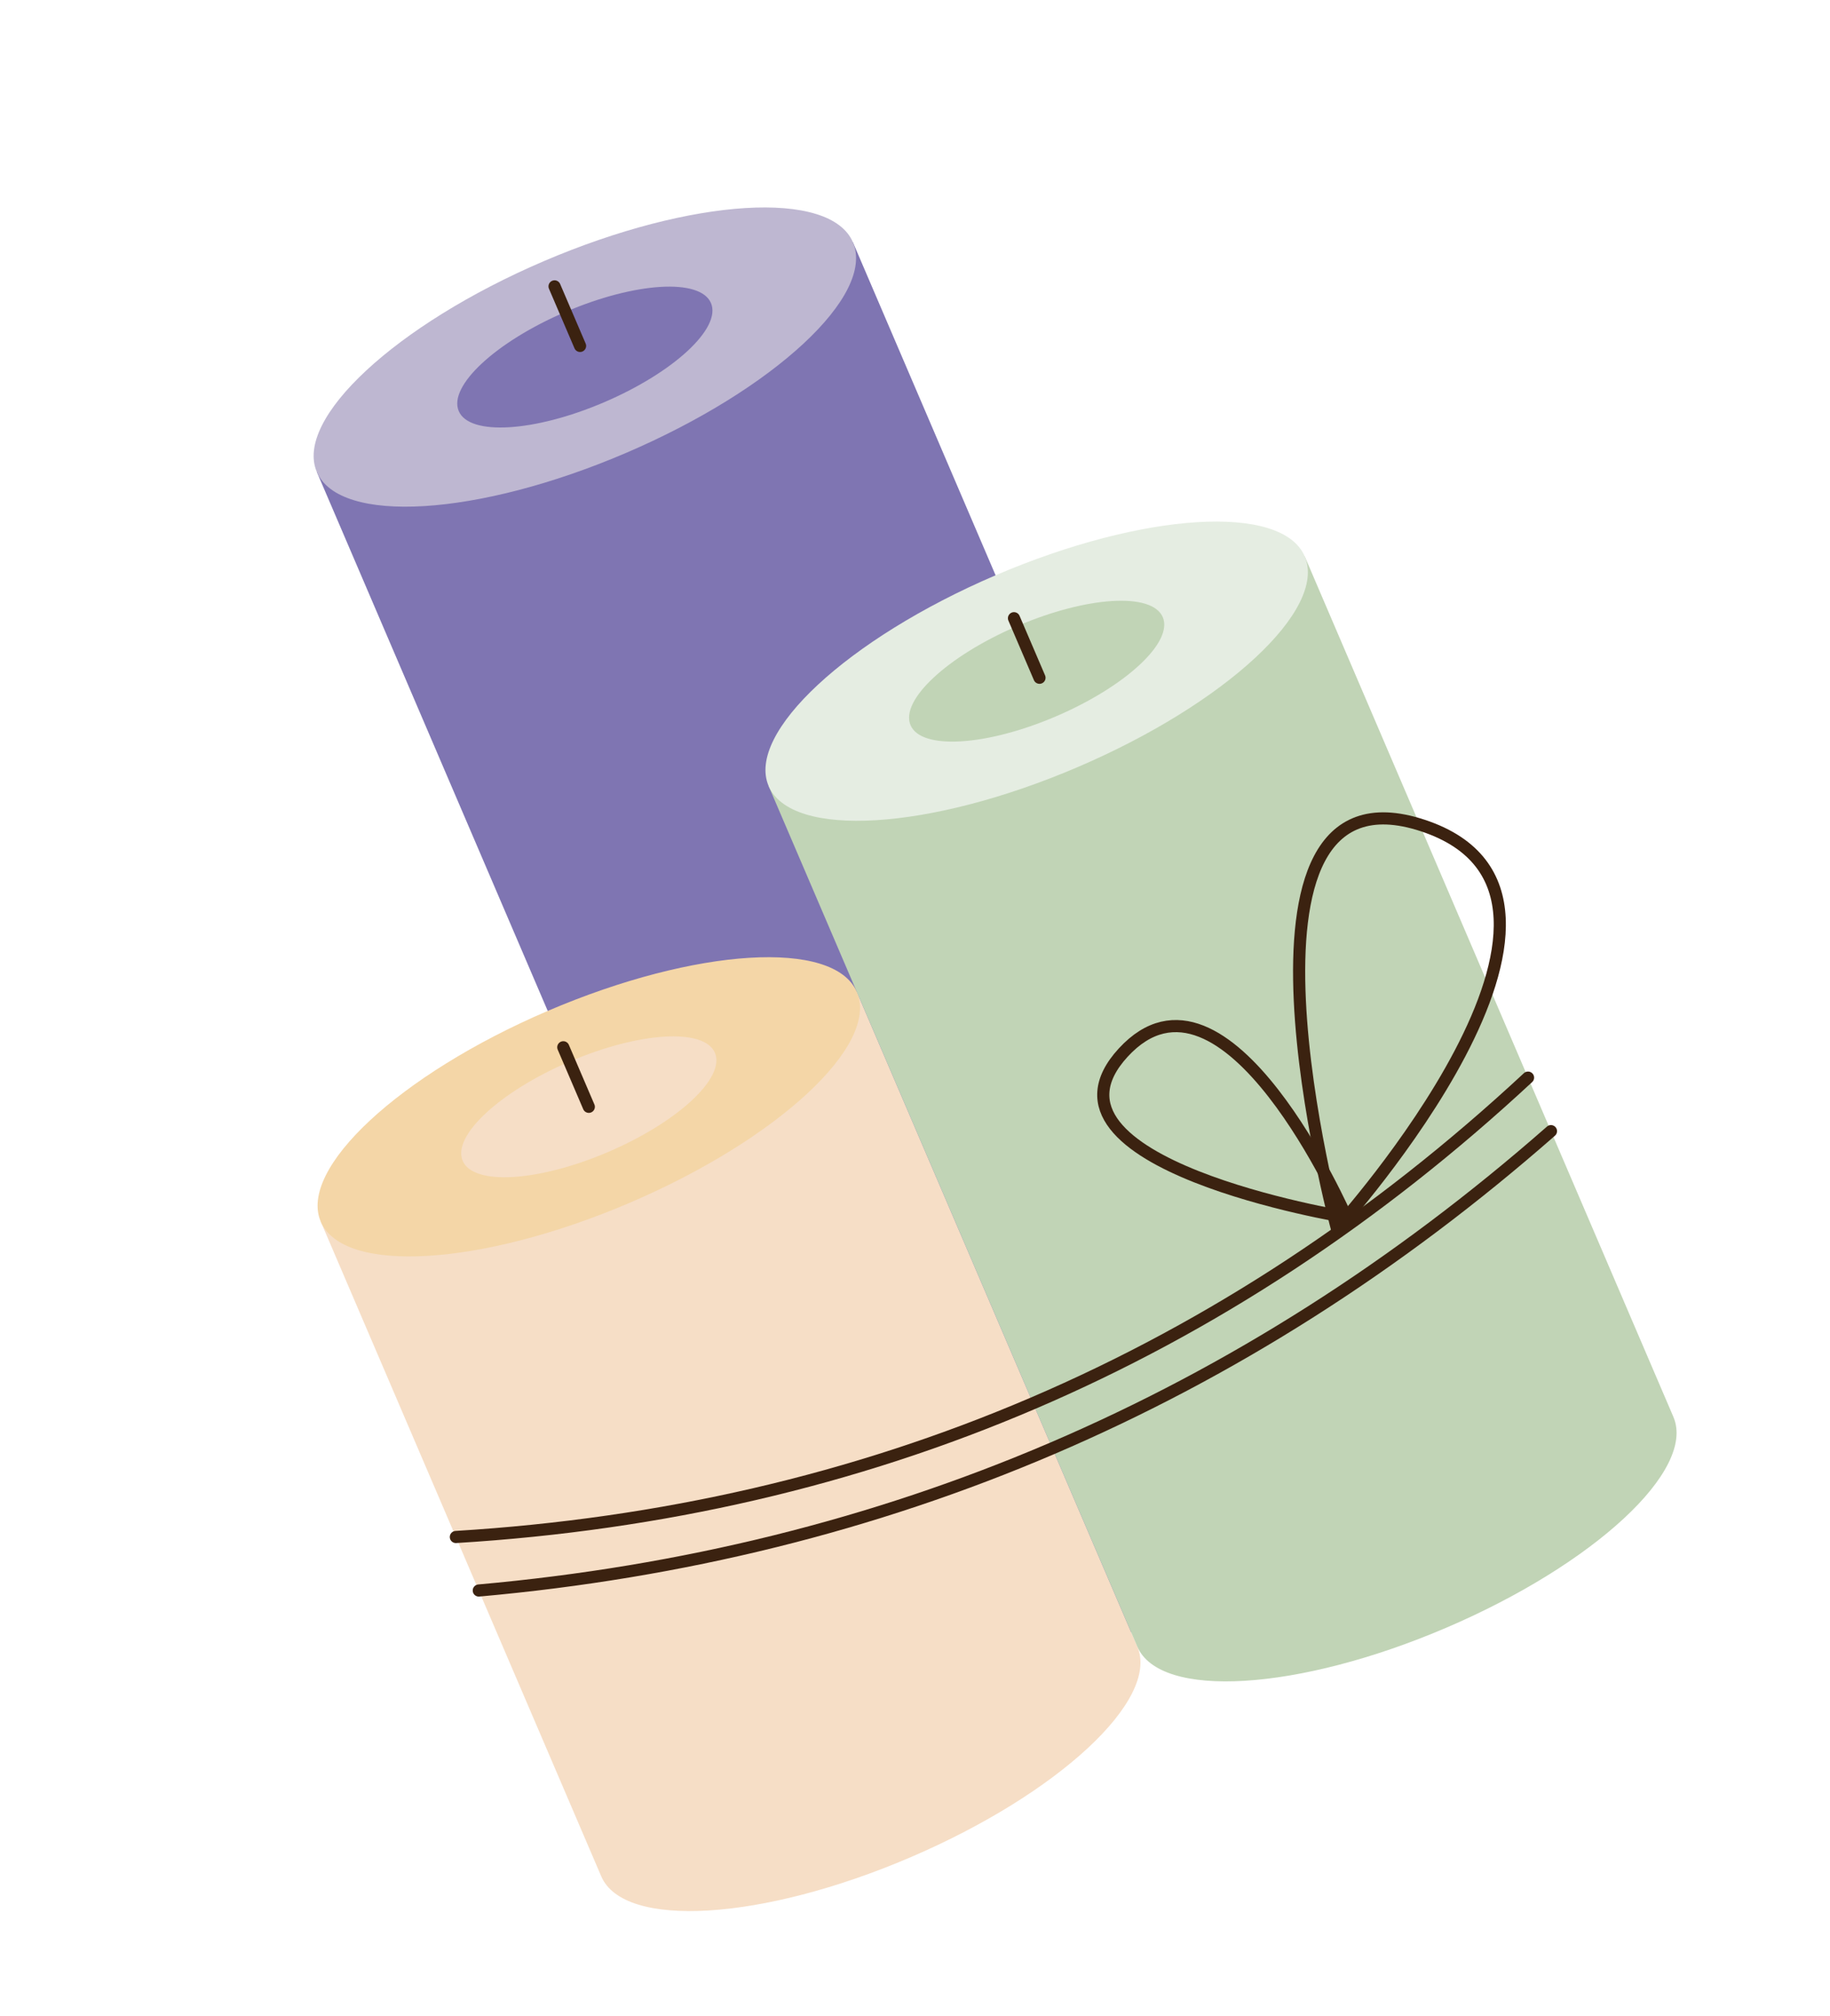 <svg width="138" height="152" viewBox="0 0 138 152" fill="none" xmlns="http://www.w3.org/2000/svg">
<g id="OBJECTS">
<g id="Vector" filter="url(#filter0_dddd_479_4100)">
<path d="M112.78 74.335C114.425 69.074 113.844 64.227 107.723 62.26C107.631 62.23 107.554 62.214 107.469 62.181L98.661 42.022C96.921 38.04 86.492 38.754 75.36 43.618L64.42 18.581C62.68 14.599 52.251 15.313 41.12 20.177C29.988 25.041 22.379 32.209 24.119 36.191L41.82 76.702C30.689 81.566 23.08 88.734 24.82 92.715L46.323 141.927C48.063 145.908 58.492 145.194 69.623 140.33C80.755 135.466 88.364 128.298 86.624 124.317C88.364 128.298 98.793 127.584 109.925 122.72C121.056 117.856 128.665 110.688 126.925 106.707L112.78 74.335Z" fill="white"/>
<path d="M87.909 128.621C88.018 128.399 88.119 128.173 88.209 127.944C88.439 128.033 88.673 128.113 88.91 128.184C90.593 128.686 92.648 128.813 94.877 128.661C99.353 128.354 104.951 126.89 110.657 124.397C116.363 121.903 121.24 118.79 124.506 115.714C126.133 114.182 127.436 112.588 128.21 111.011C128.98 109.444 129.335 107.653 128.602 105.974L114.724 74.214C115.451 71.622 115.71 68.916 114.899 66.484C114.026 63.861 112.016 61.863 108.819 60.701L100.337 41.289C99.604 39.611 98.048 38.654 96.375 38.155C94.692 37.652 92.637 37.525 90.407 37.678C86.374 37.954 81.429 39.171 76.315 41.233L66.096 17.848C65.363 16.169 63.807 15.213 62.134 14.714C60.451 14.211 58.396 14.084 56.167 14.237C51.691 14.543 46.093 16.008 40.387 18.501C34.681 20.994 29.804 24.107 26.538 27.183C24.911 28.716 23.608 30.31 22.834 31.886C22.064 33.453 21.709 35.245 22.442 36.923L39.422 75.782C34.434 78.133 30.182 80.935 27.239 83.708C25.612 85.24 24.309 86.834 23.535 88.411C22.765 89.978 22.41 91.769 23.143 93.448L44.647 142.659C45.38 144.338 46.936 145.294 48.609 145.794C50.292 146.296 52.347 146.423 54.576 146.271C59.052 145.964 64.65 144.5 70.356 142.007C76.062 139.513 80.939 136.4 84.205 133.324C85.832 131.792 87.135 130.198 87.909 128.621Z" stroke="white" stroke-width="3.659" stroke-linejoin="round"/>
</g>
<path id="Vector_2" d="M23.89 35.585L61.992 124.519C63.703 128.513 74.137 127.874 85.303 123.09C96.469 118.306 104.13 111.193 102.419 107.199L64.317 18.265L23.89 35.585Z" fill="#7F75B2"/>
<path id="Vector_3" d="M47.201 34.157C58.365 29.374 66.028 22.259 64.317 18.265C62.606 14.272 52.169 14.912 41.005 19.695C29.842 24.477 22.179 31.592 23.89 35.586C25.601 39.579 36.038 38.939 47.201 34.157Z" fill="#BEB7D1"/>
<path id="Vector_4" d="M34.594 31C35.401 32.883 40.307 32.582 45.562 30.331C50.818 28.079 54.42 24.735 53.613 22.851C52.806 20.968 47.9 21.269 42.644 23.52C37.389 25.772 33.787 29.116 34.594 31Z" fill="#7F75B2"/>
<path id="Vector_5" d="M24.189 92.122L45.338 141.486C47.049 145.48 57.483 144.841 68.649 140.057C79.815 135.274 87.475 128.16 85.764 124.166L64.615 74.802L24.189 92.122Z" fill="#F6DEC6"/>
<path id="Vector_6" d="M47.5 90.693C58.663 85.91 66.326 78.795 64.615 74.802C62.904 70.808 52.467 71.448 41.304 76.231C30.14 81.013 22.477 88.128 24.188 92.122C25.899 96.115 36.336 95.475 47.5 90.693Z" fill="#F4D6A7"/>
<path id="Vector_7" d="M34.892 87.536C35.699 89.419 40.605 89.118 45.861 86.867C51.116 84.616 54.718 81.271 53.911 79.388C53.105 77.504 48.198 77.805 42.943 80.056C37.688 82.308 34.085 85.653 34.892 87.536Z" fill="#F6DEC6"/>
<path id="Vector_8" d="M57.961 59.272L85.764 124.166C87.475 128.16 97.909 127.521 109.076 122.737C120.242 117.953 127.902 110.84 126.191 106.846L98.388 41.952L57.961 59.272Z" fill="#C1D4B6"/>
<path id="Vector_9" d="M81.273 57.843C92.437 53.06 100.099 45.945 98.388 41.952C96.677 37.958 86.241 38.598 75.077 43.381C63.914 48.164 56.251 55.278 57.962 59.272C59.673 63.265 70.11 62.626 81.273 57.843Z" fill="#E5EDE2"/>
<path id="Vector_10" d="M68.665 54.686C69.472 56.569 74.379 56.269 79.634 54.017C84.889 51.766 88.491 48.421 87.684 46.538C86.877 44.654 81.971 44.955 76.716 47.206C71.461 49.458 67.858 52.803 68.665 54.686Z" fill="#C1D4B6"/>
<path id="Vector_11" d="M116.958 85.296C93.778 105.636 66.821 117.186 36.105 119.936" stroke="#3B2210" stroke-width="0.915" stroke-linecap="round" stroke-linejoin="round"/>
<path id="Vector_12" d="M34.376 115.9C65.456 113.999 92.413 102.45 115.229 81.26" stroke="#3B2210" stroke-width="0.915" stroke-linecap="round" stroke-linejoin="round"/>
<path id="Vector_13" d="M44.402 83.462L42.478 78.972" stroke="#3B2210" stroke-width="0.915" stroke-linecap="round" stroke-linejoin="round"/>
<path id="Vector_14" d="M43.743 26.085L41.819 21.595" stroke="#3B2210" stroke-width="0.915" stroke-linecap="round" stroke-linejoin="round"/>
<path id="Vector_15" d="M78.388 51.108L76.464 46.618" stroke="#3B2210" stroke-width="0.915" stroke-linecap="round" stroke-linejoin="round"/>
<path id="Vector_16" d="M101.528 91.787C101.528 91.787 76.972 87.779 84.704 79.371C92.441 70.971 101.528 91.787 101.528 91.787Z" stroke="#3B2210" stroke-width="0.915" stroke-linecap="round" stroke-linejoin="round"/>
<path id="Vector_17" d="M100.811 92.622C100.811 92.622 91.203 56.932 107.305 62.254C123.42 67.581 100.811 92.622 100.811 92.622Z" stroke="#3B2210" stroke-width="0.915" stroke-linecap="round" stroke-linejoin="round"/>
</g>
<defs>
<filter id="filter0_dddd_479_4100" x="19.296" y="11.432" width="117.941" height="140.388" filterUnits="userSpaceOnUse" color-interpolation-filters="sRGB">
<feFlood flood-opacity="0" result="BackgroundImageFix"/>
<feColorMatrix in="SourceAlpha" type="matrix" values="0 0 0 0 0 0 0 0 0 0 0 0 0 0 0 0 0 0 127 0" result="hardAlpha"/>
<feOffset/>
<feGaussianBlur stdDeviation="0.457"/>
<feColorMatrix type="matrix" values="0 0 0 0 0.384 0 0 0 0 0.298 0 0 0 0 0.114 0 0 0 0.24 0"/>
<feBlend mode="normal" in2="BackgroundImageFix" result="effect1_dropShadow_479_4100"/>
<feColorMatrix in="SourceAlpha" type="matrix" values="0 0 0 0 0 0 0 0 0 0 0 0 0 0 0 0 0 0 127 0" result="hardAlpha"/>
<feOffset dx="0.915"/>
<feGaussianBlur stdDeviation="0.457"/>
<feColorMatrix type="matrix" values="0 0 0 0 0.384 0 0 0 0 0.298 0 0 0 0 0.114 0 0 0 0.2 0"/>
<feBlend mode="normal" in2="effect1_dropShadow_479_4100" result="effect2_dropShadow_479_4100"/>
<feColorMatrix in="SourceAlpha" type="matrix" values="0 0 0 0 0 0 0 0 0 0 0 0 0 0 0 0 0 0 127 0" result="hardAlpha"/>
<feOffset dx="2.744" dy="0.915"/>
<feGaussianBlur stdDeviation="0.915"/>
<feColorMatrix type="matrix" values="0 0 0 0 0.384 0 0 0 0 0.298 0 0 0 0 0.114 0 0 0 0.12 0"/>
<feBlend mode="normal" in2="effect2_dropShadow_479_4100" result="effect3_dropShadow_479_4100"/>
<feColorMatrix in="SourceAlpha" type="matrix" values="0 0 0 0 0 0 0 0 0 0 0 0 0 0 0 0 0 0 127 0" result="hardAlpha"/>
<feOffset dx="4.574" dy="1.829"/>
<feGaussianBlur stdDeviation="0.915"/>
<feColorMatrix type="matrix" values="0 0 0 0 0.384 0 0 0 0 0.298 0 0 0 0 0.114 0 0 0 0.04 0"/>
<feBlend mode="normal" in2="effect3_dropShadow_479_4100" result="effect4_dropShadow_479_4100"/>
<feBlend mode="normal" in="SourceGraphic" in2="effect4_dropShadow_479_4100" result="shape"/>
</filter>
</defs>
</svg>
